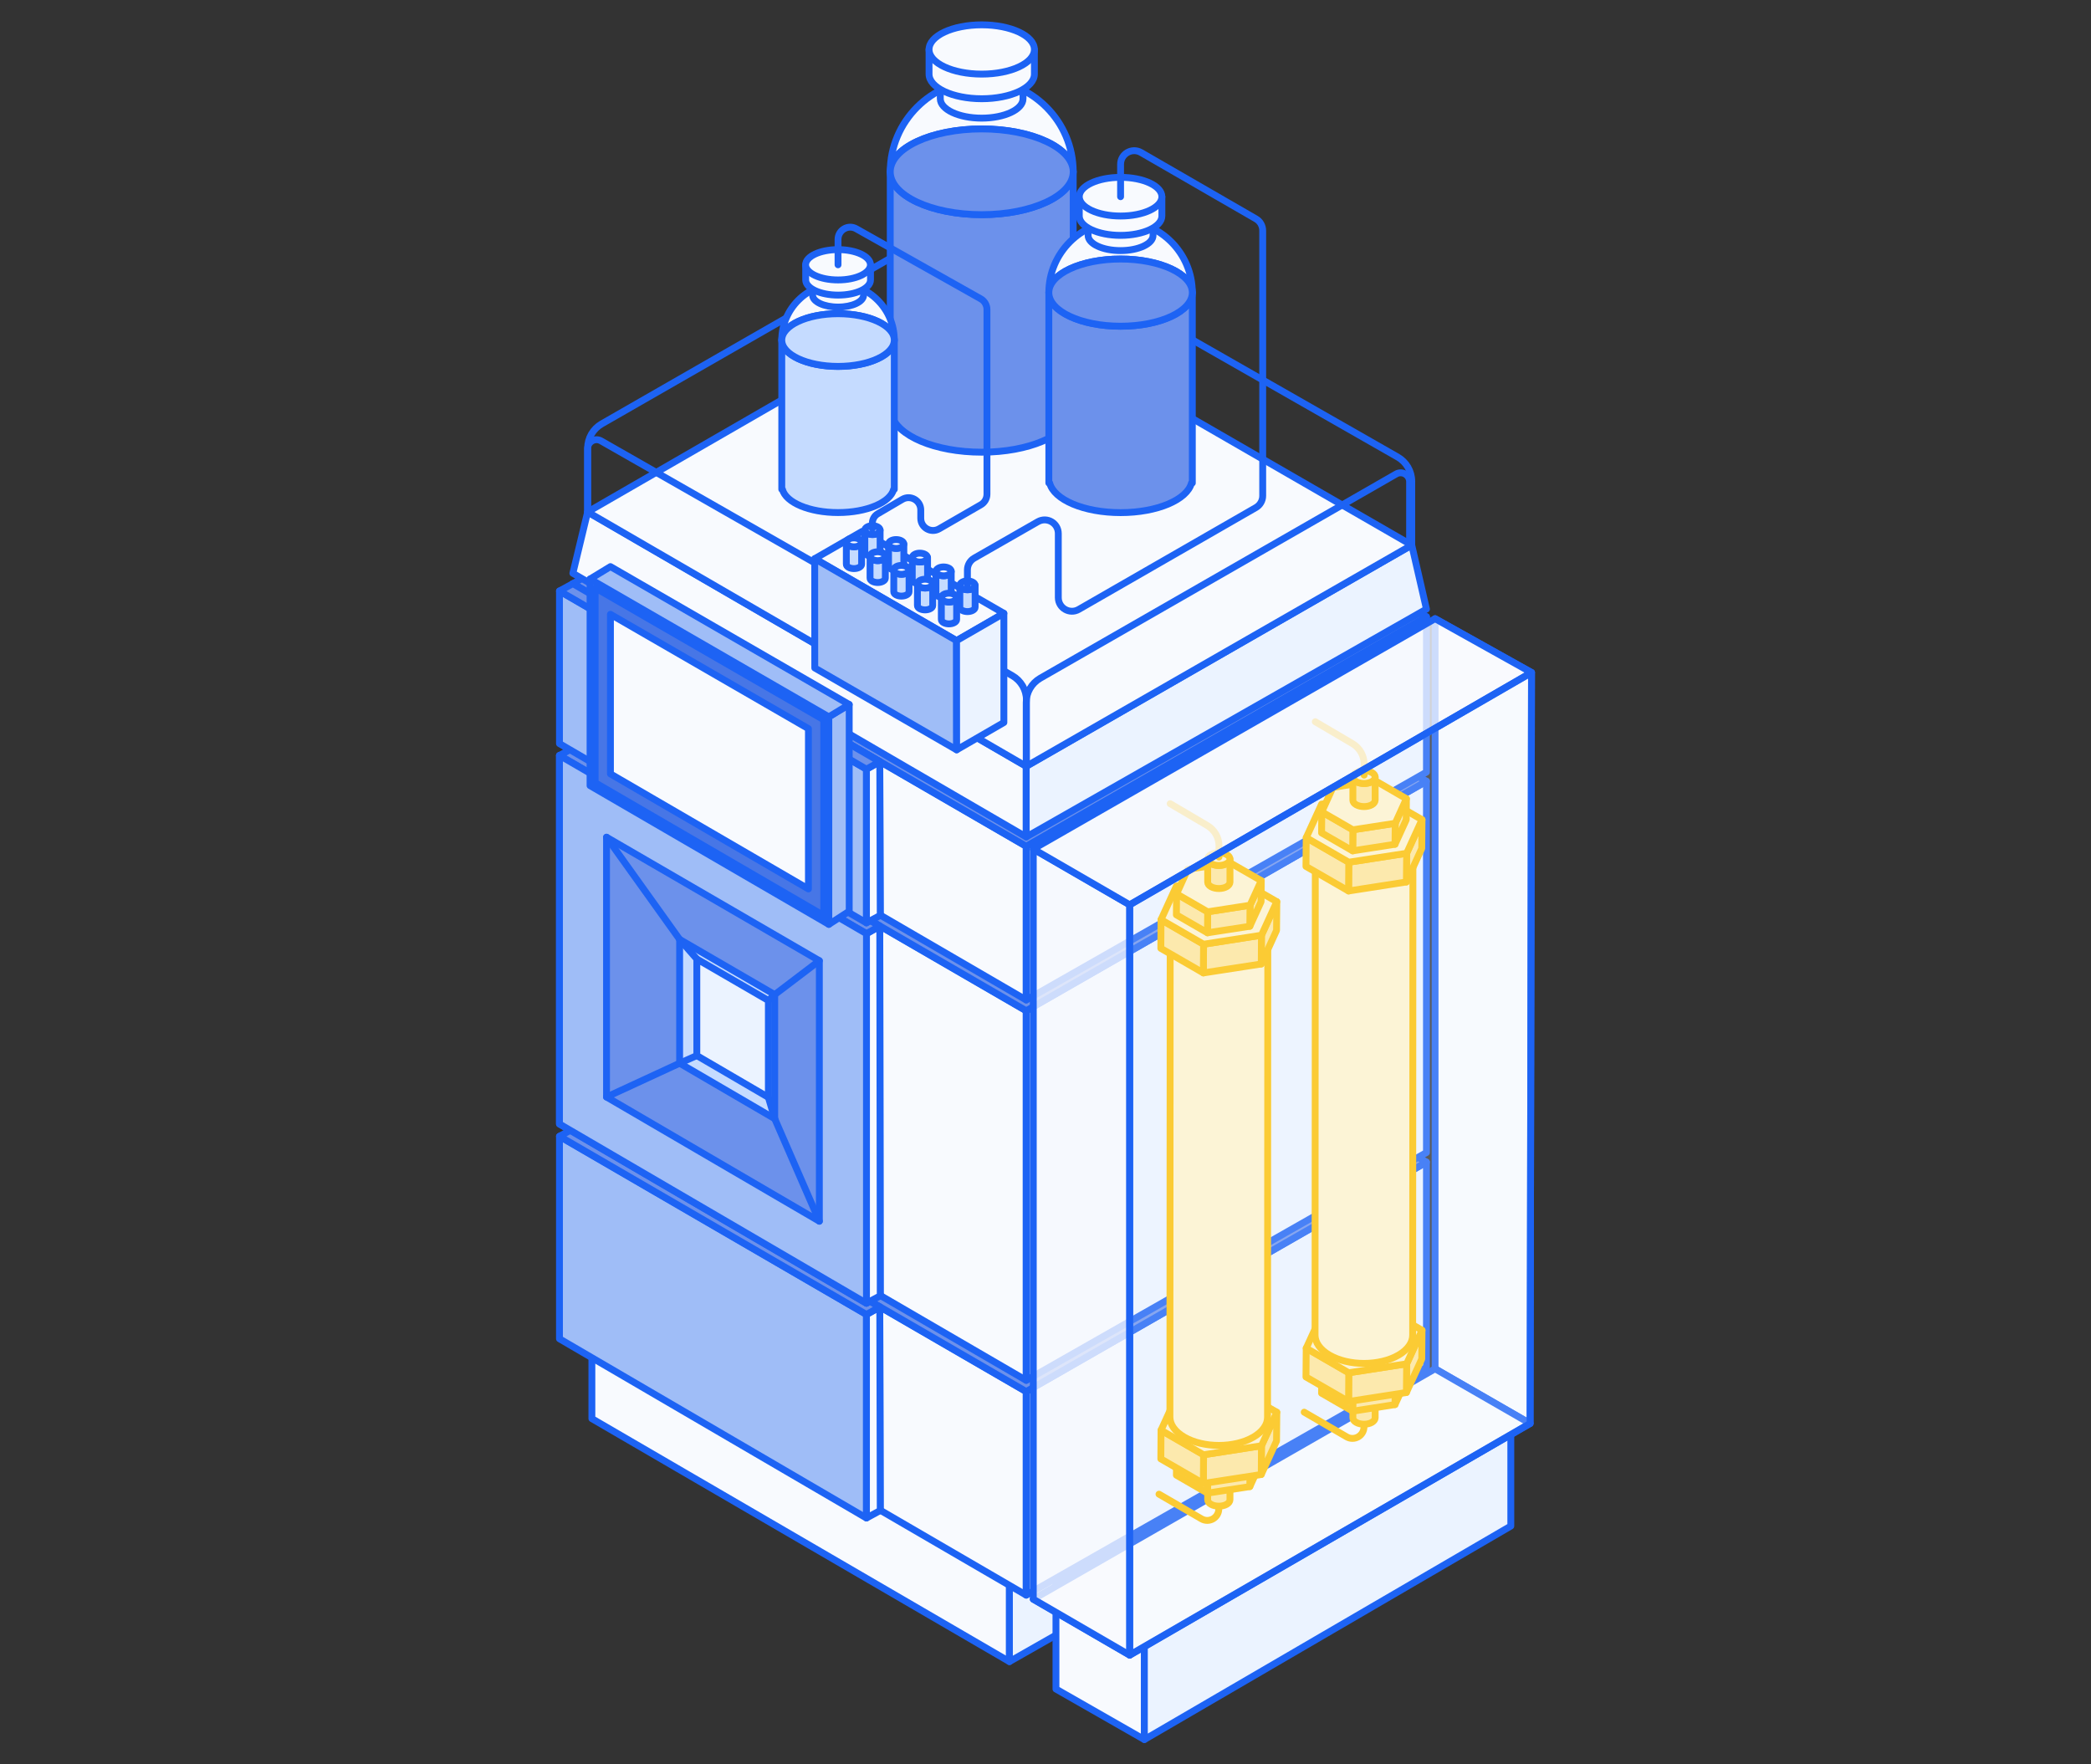 <?xml version="1.0" encoding="UTF-8"?>
<svg id="Layer_5" data-name="Layer 5" xmlns="http://www.w3.org/2000/svg" viewBox="0 0 320 270">
  <rect x="0" y="0" width="320" height="270" fill="#333333" stroke="none"/>
  <defs>
    <style>
      .cls-1, .cls-2, .cls-3, .cls-4, .cls-5, .cls-6, .cls-7, .cls-8, .cls-9, .cls-10, .cls-11, .cls-12 {
        stroke-linecap: round;
        stroke-linejoin: round;
        stroke-width: 1.05px;
      }

      .cls-1, .cls-3, .cls-4, .cls-5, .cls-7, .cls-8, .cls-9 {
        stroke: #1d63f4;
      }

      .cls-1, .cls-13, .cls-14, .cls-12 {
        fill: #f8fafe;
      }

      .cls-2 {
        fill: #fef2cc;
      }

      .cls-2, .cls-6, .cls-10, .cls-11, .cls-12 {
        stroke: #fcbf01;
      }

      .cls-3 {
        fill: #c5dbff;
      }

      .cls-4 {
        fill: #4776e6;
      }

      .cls-13 {
        opacity: .2;
      }

      .cls-5, .cls-10 {
        fill: none;
      }

      .cls-6 {
        fill: #fee599;
      }

      .cls-7 {
        fill: #9fbdf7;
      }

      .cls-8 {
        fill: #6c91eb;
      }

      .cls-9, .cls-11 {
        fill: #ebf3ff;
      }

      .cls-14 {
        opacity: .8;
      }
    </style>
  </defs>
  <g>
    <g>
      <polygon class="cls-1" points="90.58 188.24 90.58 217.1 154.48 254.28 154.48 225.27 90.58 188.24"/>
      <polygon class="cls-9" points="154.48 225.27 154.48 254.28 211.53 221.8 211.53 192.55 154.48 225.27"/>
      <polygon class="cls-8" points="90.58 188.24 154.48 225.27 211.53 192.55 147.43 155.47 90.58 188.24"/>
    </g>
    <g>
      <polygon class="cls-1" points="161.6 242.49 161.6 258.48 175.13 266.21 175.13 250.08 161.6 242.49"/>
      <polygon class="cls-9" points="175.13 250.08 175.13 266.21 231.21 233.54 231.21 218.64 175.13 250.08"/>
      <polygon class="cls-8" points="161.6 242.49 175.13 250.08 231.21 218.64 216.98 210.91 161.6 242.49"/>
    </g>
    <g>
      <g>
        <polygon class="cls-1" points="87.67 172.77 87.67 203.76 157.05 244.11 157.05 212.96 87.67 172.77"/>
        <polygon class="cls-9" points="157.05 212.96 157.05 244.11 218.3 209.24 218.3 177.84 157.05 212.96"/>
        <polygon class="cls-8" points="87.67 172.77 157.05 212.96 218.3 177.84 138.71 131.78 87.67 172.77"/>
        <polygon class="cls-8" points="87.67 172.77 87.67 203.76 134.71 231.16 134.64 200.02 87.67 172.77"/>
        <polygon class="cls-7" points="85.62 173.89 85.62 204.88 132.6 232.31 132.6 201.16 85.62 173.89"/>
      </g>
      <polygon class="cls-1" points="132.6 201.16 134.64 200.02 134.71 231.16 132.6 232.31 132.6 201.16"/>
      <polygon class="cls-8" points="134.64 200.02 132.6 201.16 85.62 173.89 87.67 172.77 134.64 200.02"/>
    </g>
    <g>
      <g>
        <polygon class="cls-1" points="87.67 114.49 87.67 170.89 157.05 211.24 157.05 154.68 87.67 114.49"/>
        <polygon class="cls-9" points="157.05 154.68 157.05 211.24 218.3 176.38 218.3 119.55 157.05 154.68"/>
        <polygon class="cls-8" points="87.67 114.49 157.05 154.68 218.3 119.55 138.71 73.5 87.67 114.49"/>
        <polygon class="cls-8" points="87.67 114.49 87.67 170.89 134.71 198.3 134.64 141.73 87.67 114.49"/>
        <polygon class="cls-7" points="85.62 115.61 85.62 172.01 132.6 199.44 132.6 142.88 85.62 115.61"/>
      </g>
      <polygon class="cls-1" points="132.6 142.88 134.64 141.73 134.71 198.3 132.6 199.44 132.6 142.88"/>
      <polygon class="cls-8" points="134.64 141.73 132.6 142.88 85.62 115.61 87.67 114.49 134.64 141.73"/>
    </g>
    <g>
      <g>
        <polygon class="cls-1" points="87.67 89.32 87.67 112.68 157.05 153.03 157.05 129.51 87.67 89.32"/>
        <polygon class="cls-9" points="157.05 129.51 157.05 153.03 218.3 118.16 218.3 94.38 157.05 129.51"/>
        <polygon class="cls-8" points="87.67 89.32 157.05 129.51 218.3 94.38 149.17 54.24 87.67 89.32"/>
        <polygon class="cls-8" points="87.67 89.32 87.67 112.68 134.71 140.08 134.64 116.56 87.67 89.32"/>
        <polygon class="cls-7" points="85.62 90.44 85.62 113.8 132.6 141.23 132.6 117.71 85.62 90.44"/>
      </g>
      <polygon class="cls-1" points="132.6 117.71 134.64 116.56 134.71 140.08 132.6 141.23 132.6 117.71"/>
      <polygon class="cls-8" points="134.64 116.56 132.6 117.71 85.62 90.44 87.67 89.32 134.64 116.56"/>
    </g>
    <g>
      <polygon class="cls-1" points="89.93 78.35 87.67 87.73 157.05 128.08 157.05 117.27 89.93 78.35"/>
      <polygon class="cls-9" points="157.05 117.27 157.05 128.08 218.3 93.21 216.05 83.42 157.05 117.27"/>
      <polygon class="cls-1" points="89.93 78.35 157.05 117.27 216.05 83.42 148.59 44.51 89.93 78.35"/>
    </g>
    <path class="cls-5" d="M89.93,78.29v-9.7c0-1.54.82-2.95,2.15-3.72l54.46-31.25c.92-.53,2.06.14,2.06,1.19v9.63"/>
    <path class="cls-5" d="M216.05,83.35v-9.69c0-1.54-.83-2.96-2.16-3.72l-62.94-35.93c-.92-.52-2.05.14-2.05,1.19v9.63"/>
    <g>
      <path class="cls-8" d="M150.24,32.85c-7.73,0-14-2.94-14-6.56v37.13h.17c.83,3.25,6.67,5.78,13.83,5.78s13-2.53,13.83-5.78h.17V26.29c0,3.62-6.27,6.56-14,6.56Z"/>
      <g>
        <path class="cls-1" d="M150.24,12.28h0c-7.7,0-14,6.3-14,14h0c0-3.61,6.27-6.55,14-6.55s14,2.94,14,6.56h0c0-7.71-6.3-14.01-14-14.01Z"/>
        <path class="cls-8" d="M150.24,19.73c-7.73,0-14,2.94-14,6.56s6.27,6.56,14,6.56,14-2.94,14-6.56-6.27-6.56-14-6.56Z"/>
      </g>
      <path class="cls-1" d="M143.9,11.34v3.77c0,1.64,2.84,2.97,6.33,2.97s6.33-1.33,6.33-2.97v-3.77h-12.67Z"/>
      <path class="cls-1" d="M150.24,7.57h-8.06v3.77c0,2.08,3.61,3.77,8.06,3.77s8.06-1.69,8.06-3.77v-3.77h-8.05Z"/>
      <ellipse class="cls-1" cx="150.24" cy="7.57" rx="8.06" ry="3.77"/>
    </g>
    <g>
      <path class="cls-8" d="M171.49,49.93c-6.06,0-10.98-2.3-10.98-5.14v29.13h.13c.65,2.55,5.23,4.53,10.85,4.53s10.19-1.98,10.85-4.53h.13v-29.13c0,2.84-4.92,5.14-10.98,5.14Z"/>
      <g>
        <path class="cls-1" d="M171.49,33.79h0c-6.04,0-10.98,4.94-10.98,10.98h0c0-2.83,4.92-5.13,10.98-5.13s10.98,2.3,10.98,5.14h0c0-6.05-4.94-10.99-10.98-10.99Z"/>
        <path class="cls-8" d="M171.49,39.64c-6.06,0-10.98,2.3-10.98,5.14s4.92,5.14,10.98,5.14,10.98-2.3,10.98-5.14-4.92-5.14-10.98-5.14Z"/>
      </g>
      <path class="cls-1" d="M166.52,33.06v2.96c0,1.29,2.22,2.33,4.97,2.33s4.97-1.04,4.97-2.33v-2.96h-9.94Z"/>
      <path class="cls-1" d="M171.49,30.1h-6.32v2.96c0,1.63,2.83,2.96,6.32,2.96s6.32-1.33,6.32-2.96v-2.96h-6.32Z"/>
      <ellipse class="cls-1" cx="171.49" cy="30.1" rx="6.32" ry="2.96"/>
    </g>
    <g>
      <path class="cls-3" d="M128.25,56.08c-4.76,0-8.61-1.81-8.61-4.03v22.84h.1c.51,2,4.1,3.55,8.51,3.55s7.99-1.55,8.51-3.55h.1v-22.84c0,2.23-3.86,4.03-8.61,4.03Z"/>
      <g>
        <path class="cls-1" d="M128.25,43.42h0c-4.74,0-8.61,3.88-8.61,8.61h0c0-2.22,3.86-4.03,8.61-4.03s8.61,1.81,8.61,4.03h0c0-4.74-3.88-8.62-8.61-8.62Z"/>
        <path class="cls-3" d="M128.25,48.01c-4.76,0-8.61,1.81-8.61,4.03s3.86,4.03,8.61,4.03,8.61-1.81,8.61-4.03-3.86-4.03-8.61-4.03Z"/>
      </g>
      <path class="cls-1" d="M124.36,42.84v2.32c0,1.01,1.74,1.83,3.9,1.83s3.9-.82,3.9-1.83v-2.32h-7.79Z"/>
      <path class="cls-1" d="M128.26,40.52h-4.96v2.32c0,1.28,2.22,2.32,4.96,2.32s4.96-1.04,4.96-2.32v-2.32h-4.95Z"/>
      <ellipse class="cls-1" cx="128.25" cy="40.52" rx="4.96" ry="2.32"/>
    </g>
    <polygon class="cls-1" points="219.62 94.68 219.62 209.47 234.16 217.84 234.38 102.92 219.62 94.68"/>
    <polygon class="cls-1" points="158.13 244.73 219.62 209.47 234.16 217.84 172.89 253.27 158.13 244.73"/>
    <g>
      <polygon class="cls-14" points="158.13 129.93 158.13 244.73 172.89 253.3 172.89 138.47 158.13 129.93"/>
      <polygon class="cls-5" points="158.13 129.93 158.13 244.73 172.89 253.3 172.89 138.47 158.13 129.93"/>
    </g>
    <g>
      <path class="cls-10" d="M208.74,218.35h0c0,1.37-1.48,2.22-2.66,1.53l-6.49-3.77"/>
      <g>
        <g>
          <g>
            <g>
              <path class="cls-6" d="M210.45,213.45v3.53c-.01.25-.18.5-.5.69-.66.38-1.74.38-2.41,0-.34-.19-.5-.45-.5-.7v-3.53c0,.25.18.51.51.7.67.39,1.75.39,2.41,0,.33-.19.49-.44.49-.69Z"/>
              <path class="cls-12" d="M209.95,212.75c.67.39.67,1.01,0,1.39-.66.38-1.74.38-2.41,0-.67-.38-.67-1.01,0-1.39s1.74-.38,2.41,0Z"/>
            </g>
            <g>
              <polygon class="cls-6" points="215.23 207.98 215.21 211.2 213.49 214.95 213.52 211.74 215.23 207.98"/>
              <polygon class="cls-6" points="213.52 211.74 213.49 214.95 207.01 215.96 207.04 212.74 213.52 211.74"/>
              <polygon class="cls-6" points="207.04 212.74 207.01 215.96 202.25 213.21 202.28 209.99 207.04 212.74"/>
              <polygon class="cls-11" points="215.23 207.98 213.52 211.74 207.04 212.74 202.28 209.99 203.99 206.24 210.47 205.23 215.23 207.98"/>
            </g>
            <g>
              <polygon class="cls-6" points="217.62 203.57 217.58 207.97 215.23 213.1 215.27 208.71 217.62 203.57"/>
              <polygon class="cls-6" points="215.27 208.71 215.23 213.1 206.38 214.48 206.41 210.08 215.27 208.71"/>
              <polygon class="cls-6" points="206.41 210.08 206.38 214.48 199.86 210.72 199.9 206.32 206.41 210.08"/>
              <polygon class="cls-2" points="217.62 203.57 215.27 208.71 206.41 210.08 199.9 206.32 202.25 201.19 211.11 199.81 217.62 203.57"/>
            </g>
          </g>
          <g>
            <path class="cls-2" d="M216.23,130.83l-.04,73.51c0,1.1-.73,2.2-2.17,3.04-2.91,1.69-7.64,1.69-10.56,0-1.47-.85-2.21-1.97-2.21-3.08l.04-73.51c0,1.12.73,2.23,2.21,3.08,2.93,1.69,7.66,1.69,10.56,0,1.44-.84,2.17-1.94,2.17-3.04Z"/>
            <path class="cls-12" d="M214.03,127.75c2.93,1.69,2.94,4.43.03,6.12-2.91,1.69-7.64,1.69-10.56,0-2.93-1.69-2.94-4.43-.04-6.12,2.91-1.69,7.64-1.69,10.57,0Z"/>
          </g>
          <g>
            <g>
              <polygon class="cls-6" points="217.62 125.44 217.58 129.84 215.23 134.97 215.27 130.58 217.62 125.44"/>
              <polygon class="cls-6" points="215.27 130.58 215.23 134.97 206.38 136.35 206.41 131.95 215.27 130.58"/>
              <polygon class="cls-6" points="206.41 131.95 206.38 136.35 199.86 132.59 199.9 128.19 206.41 131.95"/>
              <polygon class="cls-2" points="217.62 125.44 215.27 130.58 206.41 131.95 199.9 128.19 202.25 123.06 211.11 121.68 217.62 125.44"/>
            </g>
            <g>
              <polygon class="cls-6" points="215.23 122.23 215.21 125.44 213.49 129.2 213.52 125.99 215.23 122.23"/>
              <polygon class="cls-6" points="213.52 125.99 213.49 129.2 207.01 130.21 207.04 126.99 213.52 125.99"/>
              <polygon class="cls-6" points="207.04 126.99 207.01 130.21 202.25 127.46 202.28 124.24 207.04 126.99"/>
              <polygon class="cls-2" points="215.23 122.23 213.52 125.99 207.04 126.99 202.28 124.24 203.99 120.49 210.47 119.48 215.23 122.23"/>
            </g>
            <g>
              <path class="cls-6" d="M210.45,118.93v3.53c-.01.25-.18.5-.5.69-.66.38-1.74.38-2.41,0-.34-.19-.5-.45-.5-.7v-3.53c0,.25.18.51.51.7.67.39,1.75.39,2.41,0,.33-.19.49-.44.49-.69Z"/>
              <path class="cls-2" d="M209.95,118.22c.67.39.67,1.01,0,1.39s-1.74.38-2.41,0c-.67-.38-.67-1.01,0-1.39s1.74-.38,2.41,0Z"/>
            </g>
          </g>
        </g>
        <path class="cls-10" d="M208.76,118.62v-1.71c0-1.28-.68-2.46-1.78-3.11l-5.69-3.35"/>
      </g>
    </g>
    <g>
      <path class="cls-10" d="M186.52,230.9h0c0,1.37-1.48,2.22-2.66,1.53l-6.49-3.77"/>
      <g>
        <g>
          <g>
            <g>
              <path class="cls-6" d="M188.23,225.99v3.53c-.01.25-.18.5-.5.69-.66.38-1.74.38-2.41,0-.34-.19-.5-.45-.5-.7v-3.53c0,.25.18.51.51.7.67.39,1.75.39,2.41,0,.33-.19.49-.44.49-.69Z"/>
              <path class="cls-12" d="M187.73,225.29c.67.39.67,1.01,0,1.39-.66.38-1.74.38-2.41,0-.67-.38-.67-1.01,0-1.39s1.74-.38,2.41,0Z"/>
            </g>
            <g>
              <polygon class="cls-6" points="193.02 220.53 192.99 223.74 191.27 227.5 191.3 224.28 193.02 220.53"/>
              <polygon class="cls-6" points="191.3 224.28 191.27 227.5 184.79 228.5 184.82 225.29 191.3 224.28"/>
              <polygon class="cls-6" points="184.82 225.29 184.79 228.5 180.03 225.75 180.06 222.54 184.82 225.29"/>
              <polygon class="cls-11" points="193.02 220.53 191.3 224.28 184.82 225.29 180.06 222.54 181.77 218.78 188.25 217.78 193.02 220.53"/>
            </g>
            <g>
              <polygon class="cls-6" points="195.4 216.12 195.36 220.51 193.02 225.65 193.05 221.25 195.4 216.12"/>
              <polygon class="cls-6" points="193.05 221.25 193.02 225.65 184.16 227.02 184.19 222.63 193.05 221.25"/>
              <polygon class="cls-6" points="184.19 222.63 184.16 227.02 177.65 223.26 177.68 218.87 184.19 222.63"/>
              <polygon class="cls-2" points="195.4 216.12 193.05 221.25 184.19 222.63 177.68 218.87 180.03 213.73 188.89 212.36 195.4 216.12"/>
            </g>
          </g>
          <g>
            <path class="cls-2" d="M194.02,143.38l-.04,73.51c0,1.1-.73,2.2-2.17,3.04-2.91,1.69-7.64,1.69-10.56,0-1.47-.85-2.21-1.97-2.21-3.08l.04-73.51c0,1.12.73,2.23,2.21,3.08,2.93,1.69,7.66,1.69,10.56,0,1.44-.84,2.17-1.94,2.17-3.04Z"/>
            <path class="cls-12" d="M191.81,140.29c2.93,1.69,2.94,4.43.03,6.12s-7.64,1.69-10.56,0c-2.93-1.69-2.94-4.43-.04-6.12,2.91-1.69,7.64-1.69,10.57,0Z"/>
          </g>
          <g>
            <g>
              <polygon class="cls-6" points="195.4 137.99 195.36 142.38 193.02 147.52 193.05 143.12 195.4 137.99"/>
              <polygon class="cls-6" points="193.05 143.12 193.02 147.52 184.16 148.89 184.19 144.5 193.05 143.12"/>
              <polygon class="cls-6" points="184.19 144.5 184.16 148.89 177.65 145.13 177.68 140.74 184.19 144.5"/>
              <polygon class="cls-2" points="195.4 137.99 193.05 143.12 184.19 144.5 177.68 140.74 180.03 135.6 188.89 134.23 195.4 137.99"/>
            </g>
            <g>
              <polygon class="cls-6" points="193.02 134.77 192.99 137.99 191.27 141.75 191.3 138.53 193.02 134.77"/>
              <polygon class="cls-6" points="191.3 138.53 191.27 141.75 184.79 142.75 184.82 139.54 191.3 138.53"/>
              <polygon class="cls-6" points="184.82 139.54 184.79 142.75 180.03 140 180.06 136.79 184.82 139.54"/>
              <polygon class="cls-2" points="193.02 134.77 191.3 138.53 184.82 139.54 180.06 136.79 181.77 133.03 188.25 132.03 193.02 134.77"/>
            </g>
            <g>
              <path class="cls-6" d="M188.23,131.47v3.53c-.01.25-.18.5-.5.69-.66.38-1.74.38-2.41,0-.34-.19-.5-.45-.5-.7v-3.53c0,.25.18.51.51.7.67.39,1.75.39,2.41,0,.33-.19.49-.44.49-.69Z"/>
              <path class="cls-2" d="M187.73,130.77c.67.39.67,1.01,0,1.39s-1.74.38-2.41,0c-.67-.38-.67-1.01,0-1.39s1.74-.38,2.41,0Z"/>
            </g>
          </g>
        </g>
        <path class="cls-10" d="M186.55,131.16v-1.71c0-1.28-.68-2.46-1.78-3.11l-5.69-3.35"/>
      </g>
    </g>
    <g>
      <polygon class="cls-14" points="158.13 129.93 219.62 94.68 234.38 102.92 172.89 138.47 158.13 129.93"/>
      <polygon class="cls-5" points="158.13 129.93 219.62 94.68 234.38 102.92 172.89 138.47 158.13 129.93"/>
    </g>
    <polygon class="cls-7" points="85.62 115.61 85.62 172.01 132.6 199.44 132.6 142.88 85.62 115.61"/>
    <polygon class="cls-8" points="92.82 167.88 92.82 128.12 125.39 147.02 125.39 186.89 92.82 167.88"/>
    <polygon class="cls-3" points="104.01 162.71 104.01 143.76 118.56 152.21 118.56 171.2 104.01 162.71"/>
    <polygon class="cls-9" points="106.64 161.54 106.64 146.76 117.59 153.11 117.59 167.93 106.64 161.54"/>
    <line class="cls-7" x1="125.39" y1="147.02" x2="118.56" y2="152.21"/>
    <line class="cls-7" x1="92.82" y1="128.12" x2="104.01" y2="143.76"/>
    <line class="cls-7" x1="104.01" y1="162.71" x2="92.82" y2="167.88"/>
    <line class="cls-7" x1="118.56" y1="171.2" x2="125.39" y2="186.89"/>
    <line class="cls-7" x1="106.64" y1="161.54" x2="104.01" y2="162.71"/>
    <line class="cls-7" x1="106.64" y1="146.76" x2="104.01" y2="143.76"/>
    <line class="cls-7" x1="118.56" y1="152.21" x2="117.59" y2="153.11"/>
    <line class="cls-7" x1="118.56" y1="171.2" x2="117.59" y2="167.93"/>
    <path class="cls-5" d="M157.05,117.21v-9.7c0-1.54.82-2.95,2.15-3.72l54.46-31.25c.92-.53,2.06.14,2.06,1.19v9.63"/>
    <path class="cls-5" d="M157.08,116.81v-9.69c0-1.54-.83-2.96-2.16-3.72l-62.94-35.93c-.92-.52-2.05.14-2.05,1.19v9.63"/>
    <g>
      <polygon class="cls-7" points="90.3 88.61 90.3 120.23 126.84 141.46 126.84 109.7 90.3 88.61"/>
      <polygon class="cls-4" points="91.08 119.78 91.08 89.96 126.06 110.15 126.06 140.11 91.08 119.78"/>
      <polygon class="cls-1" points="93.42 118.43 93.42 94.01 123.72 111.51 123.72 136.04 93.42 118.43"/>
      <polygon class="cls-7" points="126.84 109.7 129.96 107.81 129.96 139.45 126.84 141.46 126.84 109.7"/>
      <polygon class="cls-7" points="90.3 88.61 93.42 86.71 129.96 107.81 126.84 109.7 90.3 88.61"/>
    </g>
    <g>
      <g>
        <polygon class="cls-1" points="124.68 85.5 131.92 81.33 153.63 93.86 146.39 98.04 124.68 85.5"/>
        <polygon class="cls-7" points="146.4 114.75 146.39 98.04 124.68 85.5 124.69 102.22 146.4 114.75"/>
        <polygon class="cls-9" points="153.63 93.86 153.63 110.57 146.4 114.75 146.39 98.04 153.63 93.86"/>
      </g>
      <g>
        <g>
          <path class="cls-3" d="M134.69,81.13v3.35c0,.17-.12.34-.35.47-.45.26-1.19.26-1.65,0-.23-.13-.35-.31-.34-.48v-3.35c0,.17.12.35.35.48.46.26,1.2.26,1.65,0,.23-.13.34-.3.34-.47Z"/>
          <path class="cls-1" d="M134.34,80.65c.46.26.46.69,0,.96s-1.19.26-1.65,0-.46-.69,0-.96,1.19-.26,1.65,0Z"/>
        </g>
        <g>
          <path class="cls-3" d="M138.32,83.25v3.35c0,.17-.12.34-.35.47-.45.26-1.19.26-1.65,0-.23-.13-.35-.31-.34-.48v-3.35c0,.17.12.35.35.48.46.26,1.2.26,1.65,0,.23-.13.34-.3.34-.47Z"/>
          <path class="cls-1" d="M137.97,82.77c.46.26.46.69,0,.96s-1.19.26-1.65,0-.46-.69,0-.96,1.19-.26,1.65,0Z"/>
        </g>
        <g>
          <path class="cls-3" d="M141.95,85.34v3.35c0,.17-.12.34-.35.47-.45.26-1.19.26-1.65,0-.23-.13-.35-.31-.34-.48v-3.35c0,.17.12.35.35.48.46.26,1.2.26,1.65,0,.23-.13.34-.3.34-.47Z"/>
          <path class="cls-1" d="M141.6,84.85c.46.26.46.69,0,.96s-1.19.26-1.65,0-.46-.69,0-.96,1.19-.26,1.65,0Z"/>
        </g>
        <g>
          <path class="cls-3" d="M145.57,87.44v3.35c0,.17-.12.34-.35.47-.45.26-1.19.26-1.65,0-.23-.13-.35-.31-.34-.48v-3.35c0,.17.12.35.35.48.46.26,1.2.26,1.65,0,.23-.13.34-.3.34-.47Z"/>
          <path class="cls-1" d="M145.23,86.96c.46.26.46.69,0,.96s-1.19.26-1.65,0-.46-.69,0-.96,1.19-.26,1.65,0Z"/>
        </g>
        <g>
          <path class="cls-3" d="M149.23,89.58v3.35c0,.17-.12.34-.35.47-.45.26-1.19.26-1.65,0-.23-.13-.35-.31-.34-.48v-3.35c0,.17.12.35.35.48.46.26,1.2.26,1.65,0,.23-.13.34-.3.34-.47Z"/>
          <path class="cls-1" d="M148.88,89.1c.46.26.46.69,0,.96s-1.19.26-1.65,0-.46-.69,0-.96,1.19-.26,1.65,0Z"/>
        </g>
      </g>
      <g>
        <g>
          <path class="cls-3" d="M131.86,83v3.35c0,.17-.12.34-.35.47-.45.26-1.19.26-1.65,0-.23-.13-.35-.31-.34-.48v-3.35c0,.17.12.35.35.48.46.26,1.2.26,1.65,0,.23-.13.34-.3.34-.47Z"/>
          <path class="cls-1" d="M131.51,82.52c.46.26.46.69,0,.96s-1.19.26-1.65,0-.46-.69,0-.96,1.19-.26,1.65,0Z"/>
        </g>
        <g>
          <path class="cls-3" d="M135.49,85.13v3.35c0,.17-.12.34-.35.47-.45.26-1.19.26-1.65,0-.23-.13-.35-.31-.34-.48v-3.35c0,.17.12.35.35.48.46.26,1.2.26,1.65,0,.23-.13.34-.3.34-.47Z"/>
          <path class="cls-1" d="M135.14,84.64c.46.26.46.69,0,.96s-1.19.26-1.65,0-.46-.69,0-.96,1.19-.26,1.65,0Z"/>
        </g>
        <g>
          <path class="cls-3" d="M139.12,87.21v3.35c0,.17-.12.34-.35.47-.45.26-1.19.26-1.65,0-.23-.13-.35-.31-.34-.48v-3.35c0,.17.12.35.35.48.46.26,1.2.26,1.65,0,.23-.13.34-.3.34-.47Z"/>
          <path class="cls-1" d="M138.77,86.73c.46.26.46.69,0,.96s-1.19.26-1.65,0-.46-.69,0-.96,1.19-.26,1.65,0Z"/>
        </g>
        <g>
          <path class="cls-3" d="M142.74,89.32v3.35c0,.17-.12.34-.35.47-.45.26-1.19.26-1.65,0-.23-.13-.35-.31-.34-.48v-3.35c0,.17.12.35.35.48.46.26,1.2.26,1.65,0,.23-.13.34-.3.34-.47Z"/>
          <path class="cls-1" d="M142.4,88.84c.46.26.46.69,0,.96s-1.19.26-1.65,0-.46-.69,0-.96,1.19-.26,1.65,0Z"/>
        </g>
        <g>
          <path class="cls-3" d="M146.4,91.46v3.35c0,.17-.12.34-.35.47-.45.26-1.19.26-1.65,0-.23-.13-.35-.31-.34-.48v-3.35c0,.17.12.35.35.48.46.26,1.2.26,1.65,0,.23-.13.34-.3.34-.47Z"/>
          <path class="cls-1" d="M146.05,90.98c.46.26.46.69,0,.96s-1.19.26-1.65,0-.46-.69,0-.96,1.19-.26,1.65,0Z"/>
        </g>
      </g>
    </g>
    <path class="cls-5" d="M171.49,30.1v-4.95c0-1.61,1.74-2.61,3.13-1.81l17.58,10.15c.65.37,1.04,1.06,1.04,1.81v40.57c0,.75-.4,1.44-1.05,1.81l-27.1,15.58c-1.39.8-3.13-.2-3.13-1.81v-9.8c0-1.6-1.73-2.61-3.13-1.81l-9.73,5.57c-.65.37-1.05,1.06-1.05,1.81v2.23"/>
    <path class="cls-5" d="M128.25,40.52v-3.88c0-1.43,1.54-2.34,2.79-1.63l19.05,10.72c.59.33.95.96.95,1.63v28.27c0,.67-.36,1.29-.94,1.62l-6.38,3.68c-1.25.72-2.81-.18-2.81-1.62v-1.27c0-1.45-1.57-2.35-2.82-1.62l-3.75,2.2c-.52.3-.84.86-.84,1.47v.79"/>
  </g>
  <g>
    <polygon class="cls-13" points="172.89 138.47 234.38 102.92 234.16 217.84 172.89 253.3 172.89 138.47"/>
    <polygon class="cls-5" points="172.89 138.47 234.38 102.92 234.16 217.84 172.89 253.3 172.89 138.47"/>
  </g>
</svg>